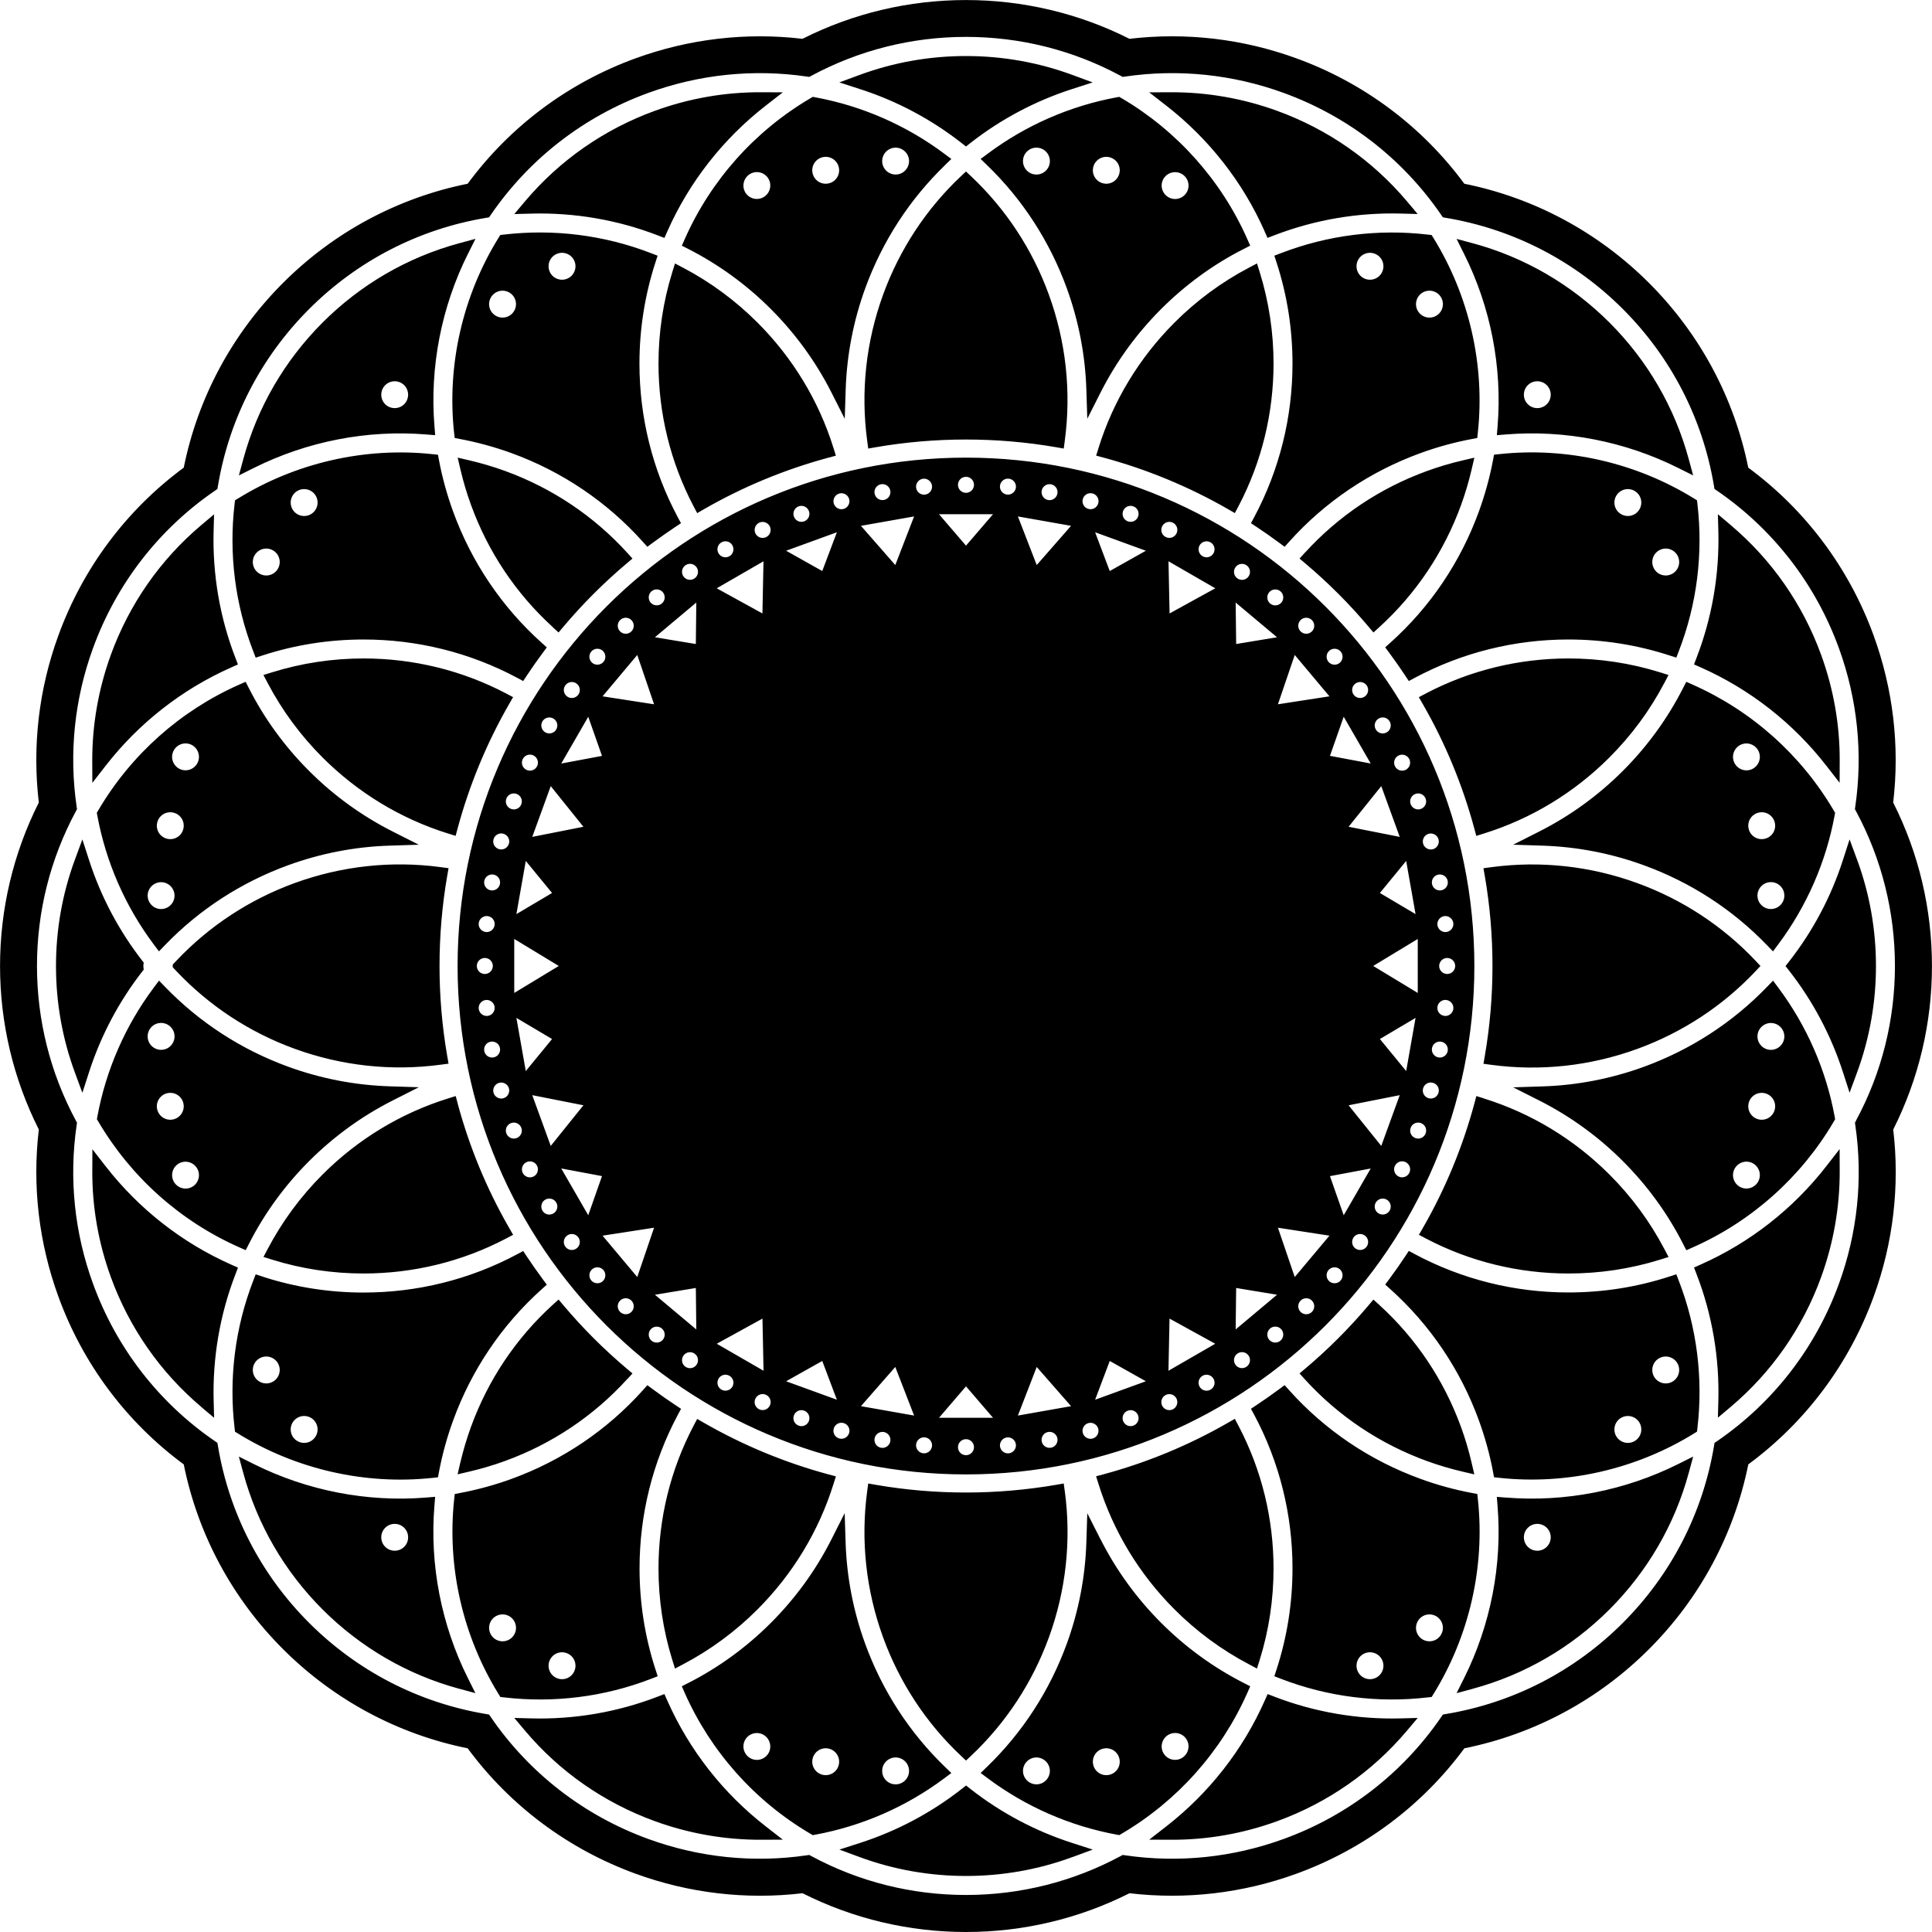 <?xml version="1.0" encoding="UTF-8"?>
<svg id="Layer_2" data-name="Layer 2" xmlns="http://www.w3.org/2000/svg" viewBox="0 0 432.05 432.05">
  <defs>
    <style>
      .cls-1 {
        fill: #000;
        fill-rule: evenodd;
        stroke-width: 0px;
      }
    </style>
  </defs>
  <g id="Object">
    <path class="cls-1" d="M170.5,137.17l.24-11.65-10.46,6.04,10.21,5.62h0ZM261.55,294.88l10.21,5.62-10.46,6.04.24-11.65h0ZM146.27,157.5l-3.76-11.03-7.76,9.25,11.52,1.78h0ZM285.78,274.55l11.52,1.78-7.76,9.25-3.76-11.03h0ZM130.46,184.88l-7.3-9.08-4.13,11.35,11.43-2.26h0ZM301.59,247.17l11.43-2.26-4.13,11.35-7.3-9.08h0ZM124.97,216.02l-9.97-6.04v12.07l9.97-6.04h0ZM307.08,216.02l9.97-6.04v12.07l-9.97-6.04h0ZM130.46,247.17l-11.43-2.26,4.13,11.35,7.3-9.08h0ZM301.59,184.88l7.3-9.08,4.13,11.35-11.43-2.26h0ZM146.27,274.55l-11.52,1.78,7.76,9.25,3.76-11.03h0ZM285.78,157.5l3.76-11.03,7.76,9.25-11.52,1.78h0ZM170.5,294.88l-10.21,5.62,10.46,6.04-.24-11.65h0ZM261.55,137.17l-.24-11.65,10.46,6.04-10.21,5.62h0ZM200.21,305.69l-7.68,8.77,11.89,2.1-4.21-10.87h0ZM231.84,126.36l-4.21-10.87,11.89,2.1-7.68,8.77h0ZM183.88,304.35l3.27,8.67-11.35-4.13,8.08-4.54h0ZM123.46,232.35l-5.88,7.17-2.1-11.89,7.97,4.72h0ZM308.59,199.7l7.97,4.72-2.1-11.89-5.88,7.17h0ZM134.62,263.02l-3.07,8.74-6.04-10.46,9.11,1.71h0ZM155.61,288.03l.1,9.27-9.25-7.76,9.14-1.51h0ZM297.42,169.03l9.11,1.71-6.04-10.46-3.07,8.74h0ZM276.44,144.02l9.14-1.51-9.25-7.76.11,9.27h0ZM183.88,127.7l3.27-8.67-11.35,4.13,8.08,4.54h0ZM123.46,199.7l-5.88-7.17-2.1,11.89,7.97-4.72h0ZM308.59,232.35l7.97-4.72-2.1,11.89-5.88-7.17h0ZM134.62,169.03l-3.07-8.74-6.04,10.46,9.11-1.71h0ZM155.61,144.02l.1-9.27-9.25,7.76,9.14,1.51h0ZM248.17,304.35l8.08,4.54-11.35,4.13,3.27-8.67h0ZM276.44,288.03l9.14,1.51-9.25,7.76.11-9.27h0ZM297.42,263.02l9.11-1.71-6.04,10.46-3.07-8.74h0ZM216.02,122.03l6.04-7.03h-12.07l6.04,7.03h0ZM216.02,310.02l6.04,7.03h-12.07l6.04-7.03h0ZM248.17,127.7l8.08-4.54-11.35-4.13,3.27,8.67h0ZM231.84,305.69l7.68,8.77-11.89,2.1,4.21-10.87h0ZM336.71,334.89c13.25,1.09,26.7-1.55,38.59-7.49l3.34-1.67-.98,3.61c-3.14,11.6-9.25,22.08-17.74,30.58-8.5,8.5-18.98,14.6-30.58,17.74l-3.61.98,1.67-3.34c5.94-11.89,8.58-25.34,7.49-38.59l-.16-1.97,1.97.16h0ZM104.65,56.75c-5.94,11.89-8.58,25.34-7.49,38.6l.16,1.97-1.97-.16c-13.25-1.09-26.7,1.55-38.59,7.49l-3.34,1.67.98-3.61c3.14-11.6,9.25-22.08,17.74-30.58,8.5-8.5,18.98-14.6,30.58-17.74l3.61-.98-1.67,3.34h0ZM329.34,54.39c11.6,3.14,22.08,9.25,30.58,17.74,8.5,8.5,14.6,18.98,17.74,30.58l.98,3.61-3.34-1.67c-11.89-5.94-25.34-8.58-38.59-7.49l-1.97.16.16-1.97c1.08-13.25-1.55-26.71-7.5-38.59l-1.67-3.34,3.61.98h0ZM102.71,377.66c-11.6-3.14-22.08-9.25-30.58-17.74-8.5-8.5-14.6-18.98-17.74-30.58l-.98-3.61,3.34,1.67c11.89,5.94,25.34,8.58,38.59,7.49l1.97-.16-.16,1.97c-1.09,13.25,1.55,26.71,7.49,38.59l1.67,3.34-3.61-.98h0ZM282.82,51.75c-4.89-11.04-12.47-20.71-22-28.12l-3.83-2.98,4.85-.02c8.12-.03,16.16,1.39,23.78,4.16,11.29,4.11,21.25,11.03,29,20.21l2.41,2.86-3.74-.1c-9.67-.26-19.32,1.39-28.35,4.87l-1.49.57-.65-1.46h0ZM147.1,52.64c-9.03-3.49-18.68-5.13-28.35-4.87l-3.74.1,2.41-2.86c7.75-9.18,17.71-16.11,29-20.22,7.63-2.78,15.67-4.2,23.79-4.16l4.85.02-3.83,2.98c-9.52,7.41-17.11,17.09-22,28.12l-.65,1.46-1.49-.57h0ZM284.95,379.41c9.03,3.48,18.68,5.13,28.35,4.87l3.74-.1-2.41,2.86c-7.75,9.18-17.71,16.11-29,20.22-7.63,2.78-15.66,4.2-23.78,4.16l-4.85-.02,3.83-2.98c9.52-7.41,17.11-17.08,22-28.12l.65-1.46,1.49.57h0ZM239.8,415.3c-7.62,2.81-15.66,4.22-23.77,4.22s-16.16-1.41-23.77-4.22l-4.55-1.68,4.62-1.49c8.2-2.64,15.89-6.72,22.68-12.03l1.03-.81,1.03.81c6.79,5.31,14.48,9.39,22.68,12.03l4.62,1.49-4.55,1.68h0ZM246.11,344.25l-2.96-5.85-.21,6.55c-.25,7.74-1.73,15.38-4.38,22.65-3.8,10.43-9.86,19.81-17.84,27.52l-1.42,1.37,1.58,1.18c8.5,6.35,18.37,10.67,28.81,12.6l.62.11.54-.32c12.41-7.3,22.27-18.34,28.1-31.51l.64-1.45-1.41-.72c-6.84-3.48-13.08-8.03-18.51-13.46-5.47-5.47-10.05-11.77-13.55-18.68h0ZM250.84,21.98l-.54-.32-.61.11c-10.43,1.93-20.31,6.25-28.81,12.6l-1.58,1.18,1.42,1.37c7.99,7.71,14.05,17.1,17.84,27.52,2.65,7.28,4.13,14.91,4.38,22.65l.21,6.55,2.96-5.85c3.5-6.91,8.07-13.2,13.55-18.68,5.43-5.43,11.66-9.98,18.51-13.46l1.41-.72-.64-1.45c-5.83-13.17-15.7-24.21-28.1-31.51h0ZM211.33,36.92l1.42-1.37-1.58-1.18c-8.5-6.35-18.37-10.67-28.8-12.6l-.61-.11-.54.32c-12.41,7.3-22.28,18.34-28.1,31.51l-.64,1.45,1.41.72c6.84,3.48,13.08,8.03,18.51,13.46,5.47,5.48,10.05,11.77,13.55,18.68l2.96,5.85.21-6.55c.25-7.74,1.73-15.38,4.38-22.65,3.8-10.43,9.86-19.82,17.85-27.53h0ZM216.03,12.53c8.12,0,16.16,1.41,23.77,4.22l4.55,1.68-4.62,1.49c-8.2,2.65-15.89,6.72-22.68,12.03l-1.03.81-1.03-.81c-6.79-5.31-14.48-9.39-22.68-12.03l-4.61-1.49,4.55-1.68c7.62-2.81,15.66-4.22,23.78-4.22h0ZM153.88,376.38l-1.41.72.64,1.45c5.83,13.17,15.7,24.22,28.1,31.52l.54.32.61-.11c10.43-1.93,20.31-6.25,28.81-12.6l1.58-1.18-1.42-1.37c-7.99-7.71-14.05-17.1-17.85-27.53-2.65-7.28-4.13-14.91-4.38-22.65l-.21-6.56-2.96,5.86c-3.49,6.91-8.07,13.2-13.55,18.68-5.43,5.43-11.66,9.98-18.51,13.46h0ZM45.02,314.63c-9.18-7.75-16.11-17.71-20.22-29-2.78-7.63-4.2-15.67-4.16-23.78l.02-4.85,2.98,3.83c7.41,9.52,17.08,17.11,28.12,22l1.46.65-.57,1.49c-3.49,9.03-5.13,18.68-4.87,28.35l.1,3.74-2.86-2.41h0ZM47.77,118.75c-.26,9.67,1.38,19.33,4.87,28.35l.57,1.49-1.46.65c-11.04,4.89-20.71,12.47-28.12,22l-2.98,3.83-.02-4.85c-.03-8.12,1.39-16.16,4.16-23.79,4.11-11.29,11.03-21.25,20.22-29l2.86-2.41-.1,3.74h0ZM411.41,261.84c.03,8.12-1.39,16.15-4.16,23.78-4.11,11.29-11.03,21.25-20.22,29l-2.86,2.41.1-3.74c.26-9.67-1.38-19.33-4.87-28.35l-.57-1.49,1.46-.65c11.04-4.89,20.71-12.47,28.12-22l2.98-3.83.02,4.85h0ZM118.74,384.28c9.67.26,19.33-1.38,28.35-4.87l1.49-.57.65,1.46c4.89,11.04,12.47,20.71,22,28.12l3.83,2.98-4.85.02c-8.12.03-16.16-1.39-23.78-4.16-11.29-4.11-21.26-11.03-29.01-20.22l-2.41-2.86,3.74.1h0ZM236.17,100.01c-6.65-1.15-13.4-1.72-20.15-1.72s-13.49.57-20.15,1.72l-1.71.3-.23-1.72c-1.49-11.04-.26-22.21,3.55-32.68,3.67-10.08,9.59-19.12,17.39-26.48l1.15-1.08,1.15,1.08c7.81,7.36,13.73,16.4,17.39,26.48,3.81,10.47,5.04,21.64,3.55,32.68l-.23,1.72-1.71-.3h0ZM245.64,100.24c3.31-10.64,9.15-20.23,17.02-28.11,4.91-4.91,10.51-9.05,16.66-12.28l1.78-.94.6,1.92c2.06,6.63,3.1,13.52,3.1,20.46,0,11.14-2.66,22.05-7.84,31.91l-.81,1.54-1.51-.87c-8.74-5.02-18.1-8.9-27.83-11.53l-1.68-.45.52-1.66h0ZM286.46,56.61l-1.48.57.49,1.51c2.38,7.3,3.57,14.93,3.57,22.61,0,12.01-2.91,23.76-8.57,34.36l-.72,1.34,1.27.84c1.71,1.13,3.39,2.31,5.03,3.53l1.23.91,1.02-1.14c8.02-8.94,18.07-15.7,29.35-19.81,3.74-1.36,7.58-2.42,11.49-3.15l1.22-.23.13-1.24c1.62-15.1-1.94-30.55-9.91-43.46l-.43-.69-.8-.09c-11.13-1.31-22.45.11-32.9,4.15h0ZM291.78,123.62l-1.17,1.29,1.33,1.12c5.08,4.29,9.79,9,14.08,14.08l1.12,1.33,1.29-1.17c8.25-7.5,14.49-16.85,18.3-27.32.95-2.61,1.74-5.28,2.37-7.98l.61-2.62-2.62.61c-2.71.63-5.37,1.42-7.98,2.37-10.48,3.81-19.82,10.05-27.32,18.3h0ZM314.21,151.03l.84,1.27,1.34-.72c10.6-5.66,22.35-8.57,34.36-8.57,7.68,0,15.3,1.19,22.61,3.57l1.51.49.57-1.48c4.04-10.45,5.46-21.77,4.15-32.9l-.09-.8-.69-.43c-12.91-7.97-28.36-11.53-43.46-9.91l-1.24.13-.23,1.22c-.74,3.91-1.8,7.75-3.16,11.49-4.11,11.29-10.86,21.33-19.81,29.35l-1.14,1.02.91,1.23c1.22,1.65,2.39,3.32,3.53,5.03h0ZM318.84,155.09c9.86-5.18,20.77-7.84,31.91-7.84,6.94,0,13.84,1.03,20.46,3.1l1.92.6-.94,1.78c-3.23,6.15-7.37,11.75-12.28,16.66-7.88,7.88-17.47,13.71-28.11,17.02l-1.66.52-.45-1.68c-2.63-9.73-6.5-19.1-11.53-27.83l-.87-1.51,1.54-.81h0ZM332.04,236.17c1.15-6.65,1.72-13.4,1.72-20.15s-.57-13.49-1.72-20.15l-.3-1.71,1.72-.23c11.04-1.49,22.21-.26,32.67,3.55,10.08,3.67,19.12,9.59,26.48,17.39l1.08,1.15-1.08,1.15c-7.36,7.81-16.4,13.73-26.48,17.4-10.47,3.81-21.63,5.04-32.67,3.55l-1.72-.23.3-1.71h0ZM331.81,245.64c10.64,3.31,20.23,9.15,28.11,17.02,4.91,4.91,9.05,10.51,12.28,16.66l.94,1.78-1.92.6c-6.63,2.06-13.52,3.09-20.46,3.09-11.14,0-22.05-2.66-31.91-7.84l-1.54-.81.87-1.51c5.03-8.74,8.9-18.1,11.53-27.84l.45-1.68,1.66.52h0ZM333.88,329.14l.23,1.22,1.24.13c15.1,1.62,30.55-1.94,43.46-9.91l.69-.43.09-.8c1.31-11.13-.11-22.45-4.15-32.9l-.57-1.48-1.51.49c-7.3,2.38-14.93,3.57-22.61,3.57-12.01,0-23.76-2.91-34.36-8.57l-1.34-.72-.84,1.27c-1.13,1.71-2.31,3.39-3.53,5.03l-.91,1.23,1.14,1.02c8.94,8.02,15.7,18.07,19.81,29.35,1.36,3.74,2.42,7.58,3.16,11.49h0ZM291.94,306.02l-1.33,1.12,1.17,1.29c7.5,8.25,16.85,14.49,27.32,18.3,2.61.95,5.28,1.74,7.98,2.37l2.62.61-.61-2.62c-.63-2.71-1.42-5.37-2.37-7.98-3.81-10.47-10.05-19.82-18.3-27.32l-1.29-1.17-1.12,1.33c-4.29,5.08-9,9.79-14.08,14.08h0ZM330.5,335.34l-.13-1.24-1.22-.23c-3.91-.74-7.76-1.79-11.5-3.16-11.29-4.11-21.33-10.86-29.35-19.81l-1.02-1.14-1.23.91c-1.65,1.22-3.32,2.39-5.03,3.53l-1.27.84.72,1.34c5.66,10.59,8.57,22.35,8.57,34.36,0,7.68-1.19,15.3-3.57,22.61l-.49,1.51,1.48.57c10.45,4.04,21.78,5.46,32.9,4.15l.8-.09.43-.69c7.97-12.91,11.53-28.36,9.91-43.46h0ZM276.96,318.84c5.18,9.86,7.84,20.77,7.84,31.91,0,6.94-1.03,13.83-3.1,20.46l-.6,1.92-1.78-.94c-6.15-3.23-11.75-7.37-16.66-12.28-7.88-7.88-13.71-17.47-17.02-28.11l-.52-1.66,1.68-.45c9.73-2.63,19.1-6.51,27.83-11.53l1.51-.87.81,1.54h0ZM238.12,333.47c1.49,11.04.26,22.21-3.55,32.68-3.67,10.08-9.59,19.12-17.39,26.48l-1.15,1.08-1.15-1.08c-7.81-7.36-13.73-16.4-17.4-26.48-3.81-10.47-5.04-21.64-3.55-32.68l.23-1.72,1.71.3c6.65,1.15,13.4,1.72,20.15,1.72s13.49-.58,20.15-1.72l1.71-.3.23,1.72h0ZM186.41,331.81c-3.31,10.64-9.15,20.23-17.02,28.11-4.91,4.91-10.51,9.05-16.66,12.28l-1.78.94-.6-1.92c-2.06-6.63-3.09-13.52-3.09-20.46,0-11.14,2.66-22.05,7.84-31.91l.81-1.54,1.51.87c8.74,5.02,18.1,8.9,27.83,11.53l1.68.45-.52,1.66h0ZM151.58,316.39l.72-1.34-1.27-.84c-1.71-1.13-3.39-2.31-5.03-3.53l-1.23-.91-1.02,1.14c-8.02,8.94-18.07,15.7-29.35,19.81-3.74,1.36-7.58,2.41-11.49,3.15l-1.22.23-.13,1.24c-1.62,15.1,1.94,30.55,9.91,43.46l.43.69.8.09c11.13,1.31,22.45-.11,32.9-4.15l1.48-.57-.49-1.51c-2.38-7.3-3.57-14.93-3.57-22.61,0-12.01,2.91-23.76,8.57-34.36h0ZM140.27,308.43l1.17-1.29-1.33-1.12c-5.08-4.29-9.79-9-14.08-14.08l-1.12-1.33-1.29,1.17c-8.25,7.5-14.49,16.85-18.3,27.32-.95,2.61-1.74,5.28-2.38,7.98l-.61,2.62,2.62-.61c2.71-.63,5.37-1.42,7.98-2.37,10.48-3.81,19.82-10.05,27.32-18.3h0ZM58.69,285.47l-1.51-.49-.57,1.48c-4.04,10.45-5.46,21.78-4.15,32.9l.09.8.69.43c12.91,7.97,28.36,11.53,43.46,9.91l1.24-.13.23-1.22c.74-3.91,1.8-7.75,3.16-11.49,4.11-11.29,10.87-21.33,19.81-29.35l1.14-1.02-.91-1.23c-1.22-1.65-2.39-3.32-3.53-5.03l-.84-1.27-1.34.72c-10.59,5.66-22.35,8.57-34.36,8.57-7.68,0-15.3-1.19-22.61-3.57h0ZM102.35,246.8c2.63,9.73,6.5,19.1,11.53,27.83l.87,1.51-1.54.81c-9.86,5.18-20.77,7.84-31.91,7.84-6.94,0-13.84-1.03-20.46-3.1l-1.92-.6.94-1.78c3.23-6.14,7.37-11.75,12.28-16.66,7.88-7.88,17.47-13.71,28.11-17.02l1.66-.52.45,1.68h0ZM100.24,186.41c-10.64-3.31-20.23-9.15-28.11-17.02-4.91-4.91-9.05-10.51-12.28-16.66l-.94-1.78,1.92-.6c6.63-2.06,13.52-3.1,20.46-3.1,11.14,0,22.05,2.66,31.91,7.84l1.54.81-.87,1.51c-5.02,8.74-8.9,18.1-11.53,27.83l-.45,1.68-1.66-.52h0ZM53.24,111.46l-.69.43-.09.8c-1.31,11.13.11,22.45,4.15,32.9l.57,1.48,1.51-.49c7.3-2.38,14.93-3.57,22.61-3.57,12.01,0,23.76,2.91,34.36,8.57l1.34.72.84-1.27c1.13-1.71,2.31-3.39,3.53-5.03l.91-1.23-1.14-1.02c-8.94-8.02-15.7-18.07-19.81-29.35-1.36-3.74-2.42-7.58-3.16-11.49l-.23-1.22-1.24-.13c-15.1-1.62-30.55,1.94-43.46,9.91h0ZM123.62,140.27l1.29,1.17,1.12-1.33c4.29-5.08,9-9.79,14.08-14.08l1.33-1.12-1.17-1.29c-7.5-8.25-16.85-14.49-27.32-18.3-2.61-.95-5.28-1.74-7.98-2.37l-2.62-.61.61,2.62c.63,2.71,1.43,5.37,2.38,7.98,3.81,10.48,10.05,19.82,18.3,27.32h0ZM101.55,96.71l.13,1.24,1.22.23c3.91.74,7.75,1.79,11.49,3.15,11.29,4.11,21.33,10.87,29.35,19.81l1.02,1.14,1.23-.91c1.65-1.22,3.33-2.39,5.03-3.53l1.27-.84-.72-1.34c-5.66-10.59-8.57-22.35-8.57-34.36,0-7.68,1.2-15.3,3.57-22.61l.49-1.51-1.48-.57c-10.45-4.04-21.78-5.46-32.9-4.15l-.8.09-.43.69c-7.97,12.91-11.53,28.37-9.91,43.47h0ZM152.73,59.85c6.14,3.23,11.75,7.37,16.66,12.28,7.88,7.88,13.71,17.47,17.02,28.11l.52,1.66-1.68.45c-9.73,2.63-19.1,6.5-27.83,11.53l-1.51.87-.81-1.54c-5.18-9.86-7.84-20.77-7.84-31.91,0-6.94,1.03-13.83,3.09-20.46l.6-1.92,1.78.94h0ZM378.55,153.11l-1.45-.64-.72,1.41c-3.48,6.84-8.03,13.08-13.46,18.51-5.48,5.48-11.77,10.05-18.68,13.55l-5.85,2.96,6.56.21c7.74.25,15.38,1.73,22.65,4.38,10.43,3.8,19.82,9.86,27.52,17.85l1.37,1.42,1.18-1.58c6.35-8.5,10.67-18.37,12.6-28.81l.11-.61-.32-.54c-7.3-12.41-18.34-22.27-31.51-28.1h0ZM415.3,192.25c2.81,7.62,4.22,15.66,4.22,23.78s-1.42,16.16-4.22,23.78l-1.68,4.55-1.49-4.61c-2.65-8.2-6.72-15.89-12.03-22.68l-.81-1.03.81-1.03c5.31-6.79,9.39-14.48,12.03-22.68l1.49-4.62,1.68,4.55h0ZM410.07,250.83l.32-.54-.11-.61c-1.93-10.43-6.25-20.31-12.6-28.8l-1.18-1.58-1.37,1.42c-7.71,7.99-17.1,14.05-27.52,17.85-7.28,2.65-14.92,4.14-22.66,4.38l-6.56.21,5.86,2.96c6.91,3.5,13.21,8.07,18.68,13.55,5.43,5.43,9.98,11.66,13.46,18.51l.72,1.41,1.45-.64c13.17-5.83,24.22-15.7,31.51-28.11h0ZM387.03,117.42c9.18,7.75,16.11,17.71,20.22,29,2.78,7.63,4.2,15.66,4.16,23.78l-.02,4.85-2.98-3.83c-7.41-9.52-17.08-17.11-28.12-21.99l-1.46-.65.57-1.49c3.48-9.03,5.13-18.68,4.87-28.35l-.1-3.74,2.86,2.41h0ZM216.02,102.34c62.79,0,113.69,50.9,113.69,113.69s-50.9,113.69-113.69,113.69-113.69-50.9-113.69-113.69,50.9-113.69,113.69-113.69h0ZM423.38,252.59c1.49,12.61,0,25.36-4.36,37.32-5.48,15.07-15.19,28.08-28.05,37.57-3.16,15.66-10.85,29.97-22.19,41.3-11.34,11.34-25.63,19.03-41.3,22.19-9.49,12.86-22.5,22.57-37.57,28.05-11.96,4.35-24.71,5.85-37.32,4.36-11.34,5.72-23.83,8.67-36.56,8.67s-25.22-2.95-36.56-8.67c-12.62,1.49-25.36,0-37.32-4.36-15.06-5.48-28.08-15.19-37.57-28.05-15.67-3.16-29.96-10.86-41.3-22.19-11.34-11.34-19.03-25.63-22.19-41.3-12.86-9.49-22.57-22.5-28.05-37.57-4.35-11.96-5.85-24.71-4.36-37.32-5.71-11.35-8.67-23.83-8.67-36.56s2.96-25.22,8.67-36.56c-1.49-12.62,0-25.36,4.36-37.32,5.48-15.07,15.19-28.08,28.05-37.57,3.16-15.67,10.86-29.96,22.19-41.3,11.34-11.34,25.64-19.04,41.3-22.19,9.49-12.86,22.5-22.57,37.56-28.05,11.96-4.35,24.71-5.85,37.32-4.36,11.34-5.72,23.83-8.67,36.56-8.67s25.22,2.95,36.56,8.67c12.62-1.49,25.36,0,37.32,4.36,15.07,5.48,28.08,15.19,37.57,28.05,15.67,3.16,29.96,10.86,41.3,22.19,11.34,11.34,19.03,25.64,22.19,41.3,12.86,9.49,22.57,22.5,28.05,37.57,4.35,11.96,5.85,24.7,4.36,37.32,5.73,11.35,8.67,23.84,8.67,36.57s-2.95,25.22-8.67,36.57h0ZM415.08,250.59l-.26.49.08.55c1.75,11.96.48,24.09-3.66,35.45-5.21,14.32-14.66,26.56-27.23,35.19l-.59.4-.12.7c-2.51,15.04-9.61,28.77-20.38,39.55-10.78,10.78-24.51,17.88-39.55,20.38l-.7.12-.4.59c-8.63,12.57-20.87,22.02-35.19,27.23-11.36,4.14-23.48,5.41-35.45,3.66l-.55-.08-.49.26c-10.65,5.73-22.48,8.69-34.57,8.69s-23.92-2.95-34.57-8.69l-.49-.26-.55.08c-11.97,1.75-24.09.48-35.45-3.66-14.32-5.21-26.56-14.66-35.19-27.23l-.4-.59-.7-.12c-15.04-2.51-28.77-9.61-39.55-20.39-10.78-10.78-17.88-24.51-20.38-39.55l-.12-.7-.59-.4c-12.57-8.63-22.02-20.87-27.23-35.19-4.14-11.36-5.41-23.48-3.66-35.45l.08-.55-.26-.49c-5.73-10.65-8.69-22.48-8.69-34.57s2.95-23.92,8.69-34.57l.26-.49-.08-.55c-1.75-11.97-.48-24.09,3.66-35.45,5.21-14.32,14.66-26.56,27.23-35.19l.59-.4.12-.7c2.51-15.04,9.61-28.77,20.39-39.55,10.78-10.78,24.51-17.88,39.55-20.39l.7-.12.4-.59c8.63-12.57,20.87-22.02,35.19-27.23,11.36-4.14,23.49-5.41,35.45-3.66l.55.08.49-.26c10.65-5.73,22.47-8.69,34.56-8.69s23.92,2.95,34.56,8.69l.49.26.55-.08c11.97-1.75,24.09-.48,35.45,3.66,14.32,5.21,26.56,14.66,35.19,27.23l.4.59.7.12c15.04,2.51,28.77,9.61,39.55,20.38,10.78,10.78,17.87,24.51,20.38,39.55l.12.7.59.4c12.57,8.63,22.02,20.87,27.23,35.19,4.13,11.36,5.4,23.48,3.66,35.45l-.08.55.26.49c5.73,10.65,8.69,22.48,8.69,34.57s-2.95,23.92-8.69,34.57h0ZM35.56,219.3h0l-1.18,1.57c-6.35,8.49-10.67,18.37-12.6,28.8l-.11.61.32.54c7.3,12.41,18.34,22.28,31.51,28.11l1.45.64.72-1.41c3.48-6.84,8.03-13.08,13.46-18.51,5.48-5.47,11.77-10.05,18.68-13.55l5.85-2.96-6.55-.21c-7.74-.25-15.38-1.73-22.65-4.38-10.43-3.8-19.81-9.86-27.52-17.84l-1.37-1.41h0ZM38.62,215.72v.05s.01.08.01.08v.08s0,.09,0,.09v.08s0,.08,0,.08v.08s0,.05,0,.05l.8.84c7.36,7.8,16.4,13.73,26.48,17.39,10.47,3.81,21.64,5.04,32.68,3.55l1.72-.23-.3-1.71c-1.15-6.65-1.72-13.39-1.72-20.14s.57-13.49,1.72-20.15l.3-1.71-1.72-.23c-11.04-1.49-22.21-.26-32.68,3.55-10.08,3.67-19.12,9.59-26.48,17.39l-.8.84h0ZM35.55,212.75h0s1.36-1.41,1.36-1.41c7.71-7.99,17.1-14.05,27.52-17.85,7.28-2.65,14.92-4.14,22.66-4.38l6.56-.21-5.86-2.96c-6.91-3.5-13.21-8.07-18.68-13.55-5.43-5.43-9.98-11.66-13.46-18.51l-.72-1.41-1.45.64c-13.17,5.83-24.22,15.7-31.51,28.11l-.32.54.11.61c1.93,10.43,6.25,20.31,12.6,28.8l1.18,1.57h0ZM32.07,216.03v-.09s0-.08,0-.08v-.08s.01-.08.01-.08v-.08s.02-.08.02-.08v-.08s.03-.08.03-.08l.02-.08v-.02s-.21-.27-.21-.27c-5.31-6.79-9.39-14.48-12.03-22.68l-1.49-4.61-1.68,4.55c-2.81,7.62-4.22,15.66-4.22,23.78s1.41,16.16,4.22,23.78l1.68,4.55,1.49-4.61c2.65-8.2,6.72-15.89,12.03-22.68l.21-.27v-.02h0l-.02-.08-.02-.08h0s-.01-.08-.01-.08v-.08s-.02-.08-.02-.08v-.08s-.01-.08-.01-.08v-.08s0-.08,0-.08h0ZM252.22,116.59c.93.34,1.96-.14,2.29-1.07.34-.93-.14-1.96-1.07-2.29-.93-.34-1.96.14-2.29,1.07-.34.93.14,1.96,1.07,2.29h0ZM243.41,113.81c.95.26,1.94-.31,2.19-1.27.26-.95-.31-1.94-1.27-2.19-.95-.26-1.94.31-2.19,1.27-.26.95.31,1.94,1.27,2.19h0ZM234.4,111.82c.97.17,1.9-.48,2.07-1.45.17-.97-.48-1.9-1.45-2.07-.97-.17-1.9.48-2.07,1.45-.17.97.48,1.9,1.45,2.07h0ZM178.61,113.23c-.93.34-1.41,1.36-1.07,2.29.34.93,1.36,1.41,2.29,1.07.93-.34,1.41-1.37,1.07-2.29-.34-.93-1.37-1.41-2.29-1.07h0ZM187.71,110.36c-.95.25-1.52,1.24-1.27,2.19.25.95,1.24,1.52,2.19,1.27.95-.25,1.52-1.24,1.27-2.19-.25-.95-1.24-1.52-2.19-1.27h0ZM197.03,108.29c-.97.17-1.62,1.1-1.45,2.07.17.97,1.1,1.62,2.07,1.45.97-.17,1.62-1.1,1.45-2.07-.17-.97-1.1-1.62-2.07-1.45h0ZM225.25,110.61c.98.09,1.85-.65,1.94-1.63.09-.98-.65-1.85-1.63-1.94-.98-.09-1.85.65-1.94,1.63-.09.98.65,1.85,1.63,1.94h0ZM206.49,107.05c-.98.09-1.71.96-1.63,1.94.09.98.96,1.71,1.94,1.63.98-.09,1.71-.96,1.63-1.94-.09-.98-.96-1.71-1.94-1.63h0ZM276.72,129.35c.81.57,1.93.37,2.49-.44.57-.81.37-1.93-.44-2.49-.81-.57-1.93-.37-2.49.44-.57.81-.37,1.93.44,2.49h0ZM284.04,134.97c-.75-.63-.85-1.77-.22-2.52.63-.75,1.77-.85,2.52-.22.75.63.85,1.77.22,2.52-.63.75-1.77.85-2.52.22h0ZM268.93,124.39c.86.49,1.95.2,2.44-.66.49-.86.2-1.95-.65-2.44-.86-.49-1.95-.2-2.45.65-.49.86-.2,1.95.66,2.45h0ZM260.74,120.12c.89.42,1.96.03,2.38-.87.42-.9.03-1.96-.87-2.38-.9-.42-1.96-.03-2.38.87-.42.89-.03,1.96.87,2.38h0ZM145.71,132.22c.75-.63,1.89-.53,2.52.22.63.75.53,1.89-.22,2.52-.75.63-1.89.53-2.52-.22-.63-.75-.53-1.89.22-2.52h0ZM153.28,126.41c-.81.57-1.01,1.68-.44,2.49.57.81,1.68,1.01,2.49.44.81-.57,1.01-1.68.44-2.49-.57-.81-1.68-1.01-2.49-.44h0ZM161.33,121.29c-.85.49-1.15,1.59-.65,2.44.49.86,1.59,1.15,2.44.66.86-.49,1.15-1.59.66-2.45-.49-.86-1.59-1.15-2.45-.65h0ZM169.79,116.88c-.89.42-1.28,1.48-.87,2.38.42.9,1.48,1.28,2.38.87.9-.42,1.28-1.48.87-2.38-.42-.9-1.48-1.28-2.38-.87h0ZM178.61,318.82c.93.34,1.96-.14,2.29-1.07.34-.93-.14-1.96-1.07-2.29-.93-.34-1.96.14-2.29,1.07-.34.93.14,1.96,1.07,2.29h0ZM187.71,321.69c.95.26,1.94-.31,2.19-1.27.26-.95-.31-1.94-1.27-2.19-.95-.26-1.94.31-2.19,1.27-.26.95.31,1.94,1.27,2.19h0ZM197.03,323.76c.97.17,1.9-.48,2.07-1.45.17-.97-.48-1.9-1.45-2.07-.97-.17-1.9.48-2.07,1.45-.17.97.48,1.9,1.45,2.07h0ZM252.22,315.46c-.93.34-1.41,1.37-1.07,2.29.34.93,1.37,1.41,2.29,1.07.93-.34,1.41-1.36,1.07-2.29-.34-.93-1.36-1.41-2.29-1.07h0ZM243.41,318.24c-.95.25-1.52,1.24-1.27,2.19.25.95,1.24,1.52,2.19,1.27.95-.25,1.52-1.24,1.27-2.19-.25-.95-1.24-1.52-2.19-1.27h0ZM234.4,320.23c-.97.17-1.62,1.1-1.45,2.07.17.97,1.1,1.62,2.07,1.45.97-.17,1.62-1.1,1.45-2.07-.17-.97-1.1-1.62-2.07-1.45h0ZM225.25,321.44c-.98.09-1.71.96-1.63,1.94.09.98.96,1.71,1.94,1.63.98-.09,1.71-.96,1.63-1.94-.09-.98-.96-1.71-1.94-1.63h0ZM206.49,325c.98.09,1.85-.65,1.94-1.63.09-.98-.65-1.85-1.63-1.94-.98-.09-1.85.65-1.94,1.63-.09.98.65,1.85,1.63,1.94h0ZM216.02,321.84c-.99,0-1.79.8-1.79,1.79s.8,1.79,1.79,1.79,1.79-.8,1.79-1.79-.8-1.79-1.79-1.79h0ZM318.24,188.64c.25.95,1.24,1.52,2.19,1.27.95-.25,1.52-1.24,1.27-2.19-.25-.95-1.24-1.52-2.19-1.27-.95.25-1.52,1.24-1.27,2.19h0ZM315.46,179.83c.34.93,1.37,1.41,2.29,1.07.93-.34,1.41-1.36,1.07-2.29-.34-.93-1.36-1.41-2.29-1.07-.93.34-1.41,1.36-1.07,2.29h0ZM311.93,171.31c.42.9,1.48,1.28,2.38.87.9-.42,1.28-1.48.87-2.38-.42-.89-1.48-1.28-2.38-.87-.9.42-1.28,1.48-.87,2.38h0ZM307.66,163.12c.49.86,1.59,1.15,2.45.66.86-.49,1.15-1.59.66-2.45-.49-.86-1.59-1.15-2.45-.65-.86.49-1.15,1.59-.66,2.44h0ZM302.7,155.33c.57.81,1.68,1.01,2.49.44.81-.57,1.01-1.68.44-2.49-.57-.81-1.68-1.01-2.49-.44-.81.57-1.01,1.68-.44,2.49h0ZM290.85,141.2c-.7-.7-.7-1.83,0-2.53.7-.7,1.83-.7,2.53,0,.7.7.7,1.83,0,2.53-.7.7-1.83.7-2.53,0h0ZM297.08,148.01c.63.75,1.77.85,2.52.22.75-.63.85-1.77.22-2.52-.63-.75-1.77-.85-2.52-.22-.75.63-.85,1.77-.22,2.52h0ZM321.44,206.8c.09.98.96,1.71,1.94,1.63.98-.09,1.71-.96,1.63-1.94-.09-.98-.96-1.71-1.94-1.63-.98.09-1.71.96-1.63,1.94h0ZM320.23,197.65c.17.97,1.1,1.62,2.07,1.45.97-.17,1.62-1.1,1.45-2.07-.17-.97-1.1-1.62-2.07-1.45-.97.17-1.62,1.1-1.45,2.07h0ZM321.84,216.02c0,.99.8,1.79,1.79,1.79s1.79-.8,1.79-1.79-.8-1.79-1.79-1.79-1.79.8-1.79,1.79h0ZM321.44,225.25c-.09.98.65,1.85,1.63,1.94.98.09,1.85-.65,1.94-1.63.09-.98-.65-1.85-1.63-1.94-.98-.09-1.85.65-1.94,1.63h0ZM320.23,234.4c-.17.97.48,1.9,1.45,2.07.97.17,1.9-.48,2.07-1.45.17-.97-.48-1.9-1.45-2.07-.97-.17-1.9.48-2.07,1.45h0ZM318.24,243.41c-.26.95.31,1.94,1.27,2.19.95.26,1.94-.31,2.19-1.27.26-.95-.31-1.94-1.27-2.19-.95-.26-1.94.31-2.19,1.27h0ZM315.46,252.22c-.34.93.14,1.96,1.07,2.29.93.34,1.96-.14,2.29-1.07.34-.93-.14-1.96-1.07-2.29-.93-.34-1.96.14-2.29,1.07h0ZM311.93,260.74c-.42.89-.03,1.96.87,2.38.89.42,1.96.03,2.38-.87.42-.9.03-1.96-.87-2.38-.9-.42-1.96-.03-2.38.87h0ZM307.66,268.93c-.49.86-.2,1.95.66,2.44.86.49,1.95.2,2.45-.65.49-.86.2-1.95-.66-2.45-.86-.49-1.95-.2-2.45.66h0ZM302.7,276.72c-.57.81-.37,1.93.44,2.49.81.57,1.93.37,2.49-.44.57-.81.37-1.93-.44-2.49-.81-.57-1.93-.37-2.49.44h0ZM290.85,290.85c.7-.7,1.83-.7,2.53,0,.7.7.7,1.83,0,2.53-.7.7-1.83.7-2.53,0-.7-.7-.7-1.83,0-2.53h0ZM284.04,297.08c-.75.63-.85,1.77-.22,2.52.63.75,1.77.85,2.52.22.75-.63.85-1.77.22-2.52-.63-.75-1.77-.85-2.52-.22h0ZM276.72,302.7c-.81.57-1.01,1.68-.44,2.49.57.81,1.68,1.01,2.49.44.81-.57,1.01-1.68.44-2.49-.57-.81-1.68-1.01-2.49-.44h0ZM297.08,284.04c-.63.75-.53,1.89.22,2.52.75.63,1.89.53,2.52-.22.63-.75.53-1.89-.22-2.52-.75-.63-1.89-.53-2.52.22h0ZM260.74,311.93c-.9.42-1.28,1.48-.87,2.38.42.9,1.48,1.28,2.38.87.89-.42,1.28-1.48.87-2.38-.42-.9-1.48-1.28-2.38-.87h0ZM268.93,307.66c-.86.49-1.15,1.59-.66,2.45.49.85,1.59,1.15,2.45.65.86-.49,1.15-1.59.65-2.44-.49-.85-1.59-1.15-2.44-.66h0ZM132.22,145.71c.63-.75,1.77-.85,2.52-.22.75.63.85,1.77.22,2.52-.63.75-1.77.85-2.52.22-.75-.63-.85-1.77-.22-2.52h0ZM138.67,138.67c.7-.7,1.83-.7,2.53,0,.7.7.7,1.83,0,2.53-.7.7-1.83.7-2.53,0-.7-.7-.7-1.83,0-2.53h0ZM121.29,161.33c-.49.86-.2,1.95.66,2.45.86.49,1.95.2,2.45-.66.49-.85.2-1.95-.66-2.44-.86-.49-1.95-.2-2.45.65h0ZM126.41,153.28c-.57.81-.37,1.93.44,2.49.81.57,1.93.37,2.49-.44.57-.81.37-1.93-.44-2.49-.81-.57-1.93-.37-2.49.44h0ZM107.05,206.49c-.09.98.65,1.85,1.63,1.94.98.09,1.85-.65,1.94-1.63.09-.98-.65-1.85-1.63-1.94-.98-.09-1.85.65-1.94,1.63h0ZM108.29,197.03c-.17.97.48,1.9,1.45,2.07.97.17,1.9-.48,2.07-1.45.17-.97-.48-1.9-1.45-2.07-.97-.17-1.9.48-2.07,1.45h0ZM110.36,187.71c-.26.95.31,1.94,1.27,2.19.95.26,1.94-.31,2.19-1.27.26-.95-.31-1.94-1.27-2.19-.95-.26-1.94.31-2.19,1.27h0ZM113.23,178.61c-.34.93.14,1.96,1.07,2.29.93.34,1.96-.14,2.29-1.07.34-.93-.14-1.96-1.07-2.29-.93-.34-1.96.14-2.29,1.07h0ZM116.88,169.79c-.42.9-.03,1.96.87,2.38.9.42,1.96.03,2.38-.87.42-.89.03-1.96-.87-2.38-.89-.42-1.96-.03-2.38.87h0ZM107.05,225.56c.09.98.96,1.71,1.94,1.63.98-.09,1.71-.96,1.63-1.94-.09-.98-.96-1.71-1.94-1.63-.98.09-1.71.96-1.63,1.94h0ZM108.29,235.02c.17.97,1.1,1.62,2.07,1.45.97-.17,1.62-1.1,1.45-2.07-.17-.97-1.1-1.62-2.07-1.45-.97.17-1.62,1.1-1.45,2.07h0ZM110.36,244.34c.25.95,1.24,1.52,2.19,1.27.95-.25,1.52-1.24,1.27-2.19-.25-.95-1.24-1.52-2.19-1.27-.95.25-1.52,1.24-1.27,2.19h0ZM113.23,253.44c.34.93,1.36,1.41,2.29,1.07.93-.34,1.41-1.36,1.07-2.29-.34-.93-1.37-1.41-2.29-1.07-.93.34-1.41,1.36-1.07,2.29h0ZM106.63,216.02c0,.99.8,1.79,1.79,1.79s1.79-.8,1.79-1.79-.8-1.79-1.79-1.79-1.79.8-1.79,1.79h0ZM169.79,315.17c.9.42,1.96.03,2.38-.87.42-.89.03-1.96-.87-2.38-.89-.42-1.96-.03-2.38.87-.42.9-.03,1.96.87,2.38h0ZM161.33,310.76c.86.49,1.95.2,2.45-.65.49-.86.2-1.95-.66-2.45-.86-.49-1.95-.2-2.44.66-.49.86-.2,1.95.65,2.44h0ZM153.28,305.64c.81.57,1.93.37,2.49-.44.57-.81.37-1.93-.44-2.49-.81-.57-1.93-.37-2.49.44-.57.81-.37,1.93.44,2.49h0ZM145.71,299.83c.75.63,1.89.53,2.52-.22.63-.75.53-1.89-.22-2.52s-1.89-.53-2.52.22c-.63.75-.53,1.89.22,2.52h0ZM138.67,293.38c-.7-.7-.7-1.83,0-2.53.7-.7,1.83-.7,2.53,0,.7.7.7,1.83,0,2.53-.7.7-1.83.7-2.53,0h0ZM132.22,286.34c-.63-.75-.53-1.89.22-2.52.75-.63,1.89-.53,2.52.22.63.75.53,1.89-.22,2.52-.75.63-1.89.53-2.52-.22h0ZM116.88,262.26c.42.89,1.48,1.28,2.38.87.9-.42,1.28-1.48.87-2.38-.42-.9-1.48-1.28-2.38-.87-.9.42-1.28,1.48-.87,2.38h0ZM121.29,270.72c.49.86,1.59,1.15,2.45.65.86-.49,1.15-1.59.66-2.44-.49-.86-1.59-1.15-2.45-.66-.86.49-1.15,1.59-.66,2.45h0ZM126.41,278.77c.57.81,1.68,1.01,2.49.44.81-.57,1.01-1.68.44-2.49-.57-.81-1.68-1.01-2.49-.44-.81.57-1.01,1.68-.44,2.49h0ZM216.02,106.63c-.99,0-1.79.8-1.79,1.79s.8,1.79,1.79,1.79,1.79-.8,1.79-1.79-.8-1.79-1.79-1.79h0ZM262.01,44.4c1.6.43,3.25-.53,3.68-2.12.43-1.6-.53-3.25-2.13-3.68-1.6-.43-3.25.53-3.68,2.12-.43,1.6.53,3.25,2.13,3.68h0ZM246.88,41.04c-1.64-.29-2.73-1.85-2.44-3.48.29-1.64,1.85-2.73,3.48-2.44,1.64.29,2.73,1.85,2.44,3.48-.29,1.64-1.85,2.73-3.48,2.44h0ZM168.48,38.59c-1.6.43-2.55,2.08-2.13,3.68.43,1.6,2.08,2.55,3.68,2.12,1.6-.43,2.55-2.08,2.13-3.68-.43-1.6-2.08-2.55-3.68-2.12h0ZM184.13,35.12c1.64-.29,3.19.8,3.48,2.44.29,1.64-.8,3.19-2.44,3.48-1.64.29-3.19-.8-3.48-2.44-.29-1.64.8-3.19,2.44-3.48h0ZM231.51,39.02c-1.65-.14-2.88-1.61-2.73-3.26.14-1.65,1.61-2.88,3.26-2.73,1.65.14,2.88,1.61,2.73,3.26-.14,1.65-1.61,2.88-3.26,2.73h0ZM200.02,33.03c1.65-.14,3.11,1.09,3.26,2.73.14,1.65-1.08,3.11-2.73,3.26-1.65.14-3.11-1.09-3.26-2.73-.14-1.65,1.09-3.11,2.73-3.26h0ZM317.94,70.48c-1.36-.95-1.69-2.83-.74-4.19.95-1.36,2.83-1.69,4.19-.74,1.36.95,1.69,2.83.74,4.19-.95,1.36-2.83,1.69-4.19.74h0ZM304.86,62.15c-1.44-.83-1.93-2.67-1.1-4.11.83-1.44,2.67-1.93,4.11-1.1,1.44.83,1.93,2.67,1.1,4.11-.83,1.44-2.67,1.93-4.11,1.1h0ZM110.66,65.55c1.36-.95,3.23-.62,4.19.74.95,1.36.62,3.23-.74,4.19-1.36.95-3.23.62-4.19-.74-.95-1.36-.62-3.23.74-4.19h0ZM124.18,56.94c1.44-.83,3.28-.34,4.11,1.1.83,1.44.34,3.28-1.1,4.11-1.44.83-3.28.34-4.11-1.1-.83-1.44-.34-3.28,1.1-4.11h0ZM168.48,393.46c-1.6-.43-2.55-2.08-2.13-3.68.43-1.6,2.08-2.55,3.68-2.12,1.6.43,2.55,2.08,2.13,3.68-.43,1.6-2.08,2.55-3.68,2.12h0ZM184.13,396.93c-1.64-.29-2.73-1.85-2.44-3.48.29-1.64,1.85-2.73,3.48-2.44,1.64.29,2.73,1.85,2.44,3.48-.29,1.64-1.85,2.73-3.48,2.44h0ZM262.01,387.65c-1.6.43-2.55,2.08-2.13,3.68.43,1.6,2.08,2.55,3.68,2.12,1.6-.43,2.55-2.08,2.13-3.68-.43-1.6-2.08-2.55-3.68-2.12h0ZM246.88,391.01c1.64-.29,3.19.8,3.48,2.44.29,1.64-.8,3.19-2.44,3.48-1.64.29-3.19-.8-3.48-2.44-.29-1.64.8-3.19,2.44-3.48h0ZM231.51,393.03c1.65-.14,3.11,1.09,3.26,2.73.14,1.65-1.09,3.11-2.73,3.26-1.65.14-3.11-1.09-3.26-2.73-.14-1.65,1.08-3.11,2.73-3.26h0ZM200.02,399.02c-1.65-.14-2.88-1.61-2.73-3.26.14-1.65,1.61-2.88,3.26-2.73,1.65.14,2.88,1.61,2.73,3.26-.14,1.65-1.61,2.88-3.26,2.73h0ZM387.65,170.04c-.43-1.6.53-3.25,2.12-3.68,1.6-.43,3.25.53,3.68,2.13.43,1.6-.53,3.25-2.12,3.68-1.6.43-3.25-.53-3.68-2.13h0ZM369.9,127.19c-.83-1.44-.34-3.28,1.1-4.11,1.44-.83,3.28-.34,4.11,1.1.83,1.44.34,3.28-1.1,4.11-1.44.83-3.28.34-4.11-1.1h0ZM361.57,114.11c-.95-1.36-.62-3.23.74-4.19,1.36-.95,3.23-.62,4.19.74.95,1.36.62,3.23-.74,4.19-1.36.95-3.23.62-4.19-.74h0ZM341.66,90.39c1.17,1.17,3.08,1.17,4.25,0,1.17-1.17,1.17-3.08,0-4.25-1.17-1.17-3.08-1.17-4.25,0-1.17,1.17-1.17,3.08,0,4.25h0ZM393.03,200.54c.14,1.65,1.61,2.88,3.26,2.73,1.65-.14,2.88-1.61,2.73-3.26-.14-1.65-1.61-2.88-3.26-2.73-1.65.14-2.88,1.61-2.73,3.26h0ZM391.01,185.17c-.29-1.64.8-3.19,2.44-3.48,1.64-.29,3.19.8,3.48,2.44.29,1.64-.8,3.19-2.44,3.48-1.64.29-3.19-.8-3.48-2.44h0ZM393.03,231.51c-.14,1.65,1.09,3.11,2.73,3.26,1.65.14,3.11-1.09,3.26-2.73.14-1.65-1.09-3.11-2.73-3.26-1.65-.14-3.11,1.08-3.26,2.73h0ZM391.01,246.88c.29-1.64,1.85-2.73,3.48-2.44,1.64.29,2.73,1.85,2.44,3.48-.29,1.64-1.85,2.73-3.48,2.44-1.64-.29-2.73-1.85-2.44-3.48h0ZM387.65,262.01c-.43,1.6.53,3.25,2.12,3.68,1.6.43,3.25-.53,3.68-2.13.43-1.6-.53-3.25-2.12-3.68-1.6-.43-3.25.53-3.68,2.13h0ZM369.9,304.86c.83-1.44,2.67-1.93,4.11-1.1,1.44.83,1.93,2.67,1.1,4.11-.83,1.44-2.67,1.93-4.11,1.1-1.44-.83-1.93-2.67-1.1-4.11h0ZM361.57,317.94c.95-1.36,2.83-1.69,4.19-.74,1.36.95,1.69,2.83.74,4.19-.95,1.36-2.83,1.69-4.19.74-1.36-.95-1.69-2.83-.74-4.19h0ZM341.66,341.66c-1.17,1.17-1.17,3.08,0,4.25,1.17,1.17,3.08,1.17,4.25,0,1.17-1.17,1.17-3.08,0-4.25-1.17-1.17-3.08-1.17-4.25,0h0ZM317.94,361.57c1.36-.95,3.23-.62,4.19.74.95,1.36.62,3.23-.74,4.19-1.36.95-3.23.62-4.19-.74-.95-1.36-.62-3.23.74-4.19h0ZM304.86,369.9c1.44-.83,3.28-.34,4.11,1.1.83,1.44.34,3.28-1.1,4.11-1.44.83-3.28.34-4.11-1.1-.83-1.44-.34-3.28,1.1-4.11h0ZM86.14,86.14c-1.17,1.17-1.17,3.08,0,4.25,1.17,1.17,3.08,1.17,4.25,0,1.17-1.17,1.17-3.08,0-4.25-1.17-1.17-3.08-1.17-4.25,0h0ZM56.94,124.18c.83-1.44,2.67-1.93,4.11-1.1,1.44.83,1.93,2.67,1.1,4.11-.83,1.44-2.67,1.93-4.11,1.1-1.44-.83-1.93-2.67-1.1-4.11h0ZM65.55,110.66c.95-1.36,2.83-1.69,4.19-.74,1.36.95,1.69,2.83.74,4.19-.95,1.36-2.83,1.69-4.19.74-1.36-.95-1.69-2.83-.74-4.19h0ZM33.03,200.02c-.14,1.65,1.09,3.11,2.73,3.26,1.65.14,3.11-1.08,3.26-2.73.14-1.65-1.09-3.11-2.73-3.26-1.65-.14-3.11,1.09-3.26,2.73h0ZM35.12,184.13c-.29,1.64.8,3.19,2.44,3.48,1.63.29,3.19-.8,3.48-2.44.29-1.64-.8-3.19-2.44-3.48-1.64-.29-3.19.8-3.48,2.44h0ZM38.59,168.48c-.43,1.6.53,3.25,2.12,3.68,1.6.43,3.25-.53,3.68-2.13.43-1.6-.53-3.25-2.12-3.68-1.6-.43-3.25.53-3.68,2.13h0ZM33.03,232.03c.14,1.65,1.61,2.88,3.26,2.73,1.65-.14,2.88-1.61,2.73-3.26-.14-1.65-1.61-2.88-3.26-2.73-1.65.14-2.88,1.61-2.73,3.26h0ZM35.12,247.92c.29,1.64,1.85,2.73,3.48,2.44,1.64-.29,2.73-1.85,2.44-3.48-.29-1.64-1.85-2.73-3.48-2.44-1.64.29-2.73,1.85-2.44,3.48h0ZM38.59,263.57c.43,1.6,2.08,2.55,3.68,2.13,1.6-.43,2.55-2.08,2.12-3.68-.43-1.6-2.08-2.55-3.68-2.13-1.6.43-2.55,2.08-2.12,3.68h0ZM124.18,375.11c-1.44-.83-1.93-2.67-1.1-4.11.83-1.44,2.67-1.93,4.11-1.1,1.44.83,1.93,2.67,1.1,4.11-.83,1.44-2.67,1.93-4.11,1.1h0ZM110.66,366.5c-1.36-.95-1.69-2.83-.74-4.19.95-1.36,2.83-1.69,4.19-.74,1.36.95,1.69,2.83.74,4.19-.95,1.36-2.83,1.69-4.19.74h0ZM86.14,345.91c1.17,1.17,3.08,1.17,4.25,0,1.17-1.17,1.17-3.08,0-4.25-1.17-1.17-3.08-1.17-4.25,0-1.17,1.17-1.17,3.08,0,4.25h0ZM56.94,307.87c-.83-1.44-.34-3.28,1.1-4.11,1.44-.83,3.28-.34,4.11,1.1.83,1.44.34,3.28-1.1,4.11-1.44.83-3.28.34-4.11-1.1h0ZM65.55,321.39c-.95-1.36-.62-3.23.74-4.19,1.36-.95,3.23-.62,4.19.74.95,1.36.62,3.23-.74,4.19-1.36.95-3.23.62-4.19-.74h0ZM200.21,126.36l4.21-10.87-11.89,2.1,7.68,8.77Z"/>
  </g>
</svg>